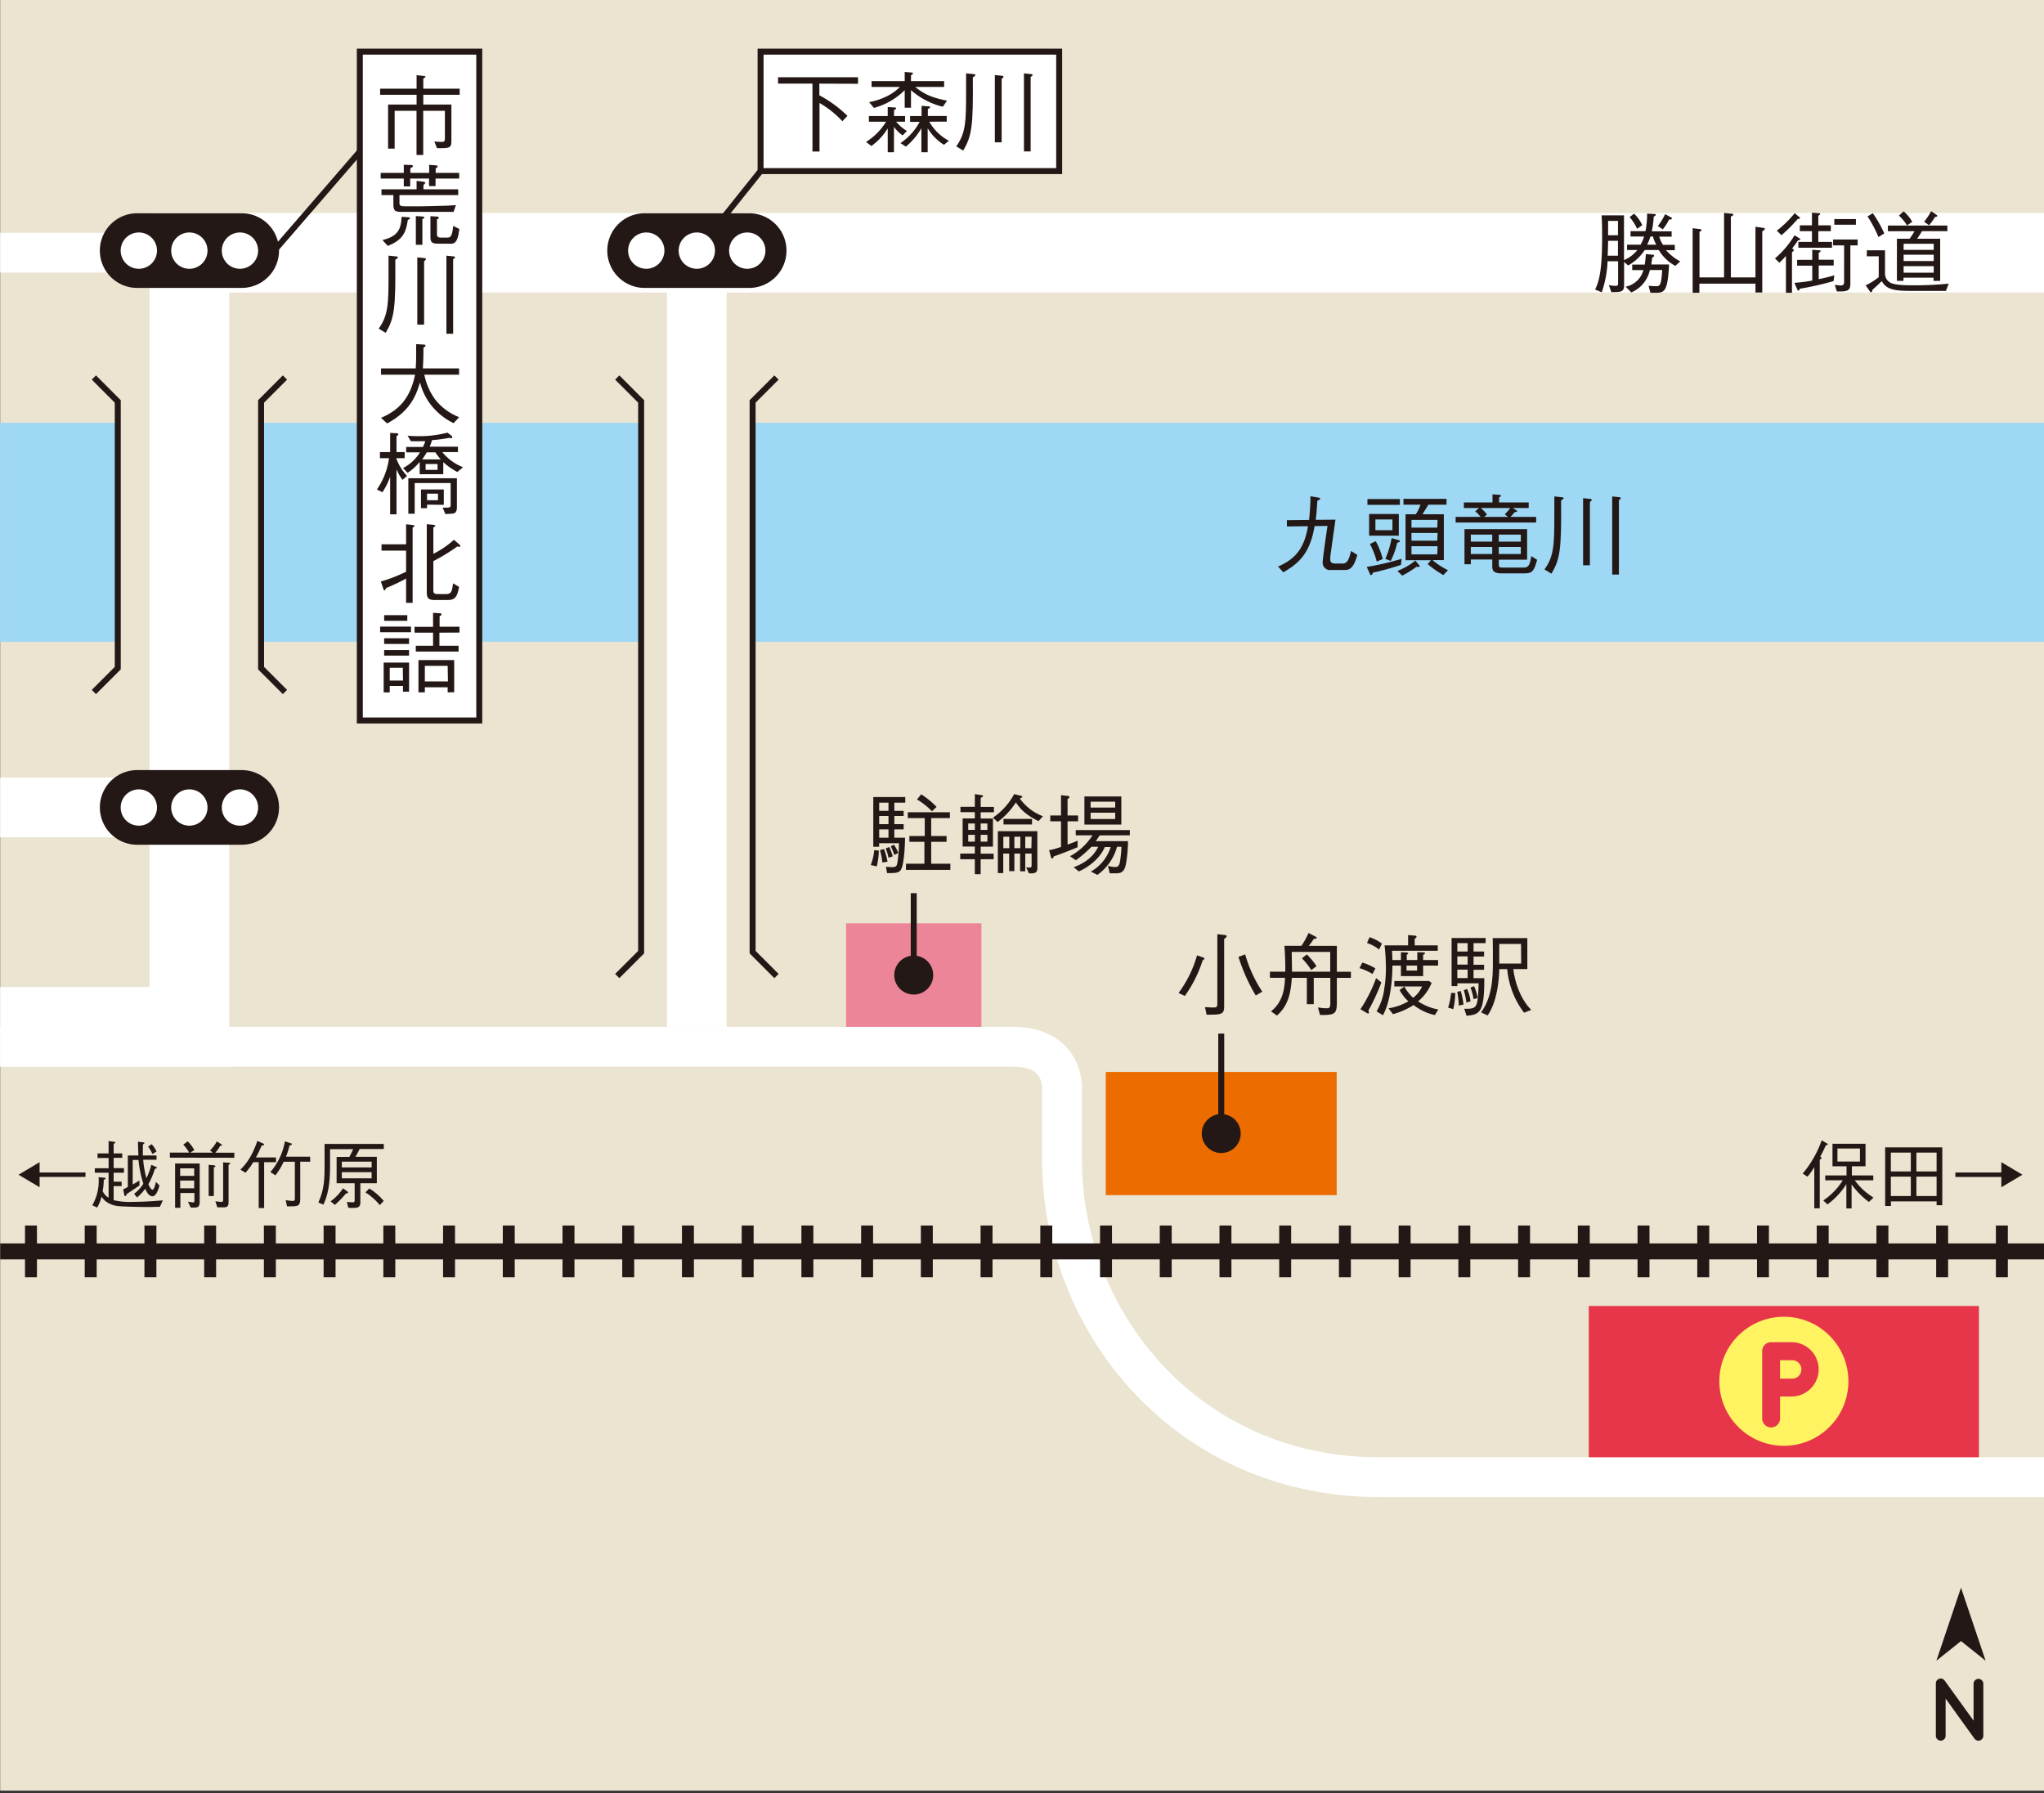<svg id="レイヤー_1" data-name="レイヤー 1" xmlns="http://www.w3.org/2000/svg" xmlns:xlink="http://www.w3.org/1999/xlink" viewBox="0 0 582.15 510.77"><rect x="0" y="0" width="582.15" height="510.77" fill="#333333" stroke="none"/><defs><style>.cls-1,.cls-10,.cls-11,.cls-12,.cls-13,.cls-17,.cls-3,.cls-6,.cls-8,.cls-9{fill:none;}.cls-2{clip-path:url(#clip-path);}.cls-3{stroke:#fff8b0;stroke-width:27.21px;}.cls-10,.cls-11,.cls-12,.cls-13,.cls-21,.cls-3,.cls-6,.cls-8,.cls-9{stroke-miterlimit:10;}.cls-4{fill:#eae4d0;}.cls-5{clip-path:url(#clip-path-2);}.cls-10,.cls-11,.cls-6{stroke:#fff;}.cls-6{stroke-width:22.68px;}.cls-7{clip-path:url(#clip-path-3);}.cls-8{stroke:#9ed8f5;stroke-width:62.36px;}.cls-12,.cls-13,.cls-15,.cls-17,.cls-9{stroke:#231815;}.cls-15,.cls-17,.cls-9{stroke-width:1.7px;}.cls-10{stroke-width:11.34px;}.cls-11{stroke-width:17.01px;}.cls-12{stroke-width:4.54px;}.cls-13{stroke-width:14.74px;stroke-dasharray:3.4 13.61;}.cls-14{clip-path:url(#clip-path-4);}.cls-15,.cls-18{fill:#fff;}.cls-16{fill:#231815;}.cls-19,.cls-21{fill:#e7364a;}.cls-20{fill:#fff362;}.cls-21{stroke:#e7364a;stroke-width:1.47px;}.cls-22{fill:#ec6c00;}.cls-23{fill:#ed8599;}</style><clipPath id="clip-path"><rect id="SVGID" class="cls-1" x="-0.26" y="-533.72" width="582.8" height="510.24"/></clipPath><clipPath id="clip-path-2"><rect id="SVGID-2" data-name="SVGID" class="cls-1" x="-601.45" y="-0.25" width="582.8" height="510.24"/></clipPath><clipPath id="clip-path-3"><rect id="SVGID-3" data-name="SVGID" class="cls-1" x="0.05" y="-0.25" width="582.8" height="510.24"/></clipPath><clipPath id="clip-path-4"><rect id="SVGID-4" data-name="SVGID" class="cls-1" x="603.54" y="-0.25" width="582.8" height="510.24"/></clipPath></defs><title>map-19</title><g class="cls-2"><line class="cls-3" x1="461.95" y1="-551.23" x2="461.95" y2="22.77"/></g><rect class="cls-4" x="0.05" y="-0.25" width="582.8" height="510.24"/><g class="cls-5"><polyline class="cls-6" points="-618.37 337.81 -83.32 337.81 -83.32 71.97 1.83 71.97"/></g><g class="cls-7"><line class="cls-8" x1="-10.34" y1="151.6" x2="591.66" y2="151.6"/><rect class="cls-4" x="33.54" y="114.33" width="40.82" height="75.96"/><polyline class="cls-9" points="26.74 107.52 33.54 114.33 33.54 190.29 26.74 197.09"/><polyline class="cls-9" points="81.16 197.09 74.36 190.29 74.36 114.33 81.16 107.52"/><rect class="cls-4" x="182.6" y="114.33" width="31.75" height="156.85"/><polyline class="cls-9" points="175.8 107.52 182.6 114.33 182.6 271.18 175.8 277.98"/><polyline class="cls-9" points="221.15 277.98 214.35 271.18 214.35 114.33 221.15 107.52"/><polyline class="cls-6" points="-16.88 292.45 53.94 292.45 53.94 71.97 603.33 71.97"/><line class="cls-10" x1="-10.34" y1="71.97" x2="591.66" y2="71.97"/><path class="cls-10" d="M-10.34,298.12h298.8c15,0,14,12.26,14,12.26v19.8c0,47,36.27,90.53,90.27,90.53H588.17"/><line class="cls-11" x1="-10.34" y1="229.96" x2="53.95" y2="229.96"/><line class="cls-12" x1="592.86" y1="356.41" x2="-17.44" y2="356.41"/><line class="cls-13" x1="588.86" y1="356.41" x2="-21.44" y2="356.41"/></g><line class="cls-11" x1="198.46" y1="292.45" x2="198.46" y2="71.97"/><g class="cls-14"><line class="cls-13" x1="1192.35" y1="321.91" x2="582.06" y2="321.91"/></g><rect class="cls-15" x="102.48" y="14.71" width="34.02" height="190.49"/><path class="cls-16" d="M110.53,29.77h8.12V27H108.26V25.26h10.39V21.4l2.06.24c.21,0,.46.05.46.2s-.15.28-.61.53v2.89h10.36V27H120.56v2.78h8V40c0,2.2-.39,2.2-4.11,2.2l-.74-1.92a15.91,15.91,0,0,0,2,.13c1,0,1-.25,1-1.27V31.56h-6.17V44.14h-1.91V31.56H112.4V42.33h-1.87Z"/><path class="cls-16" d="M124.05,50.85V53h-1.86V50.85h-5.36v2.24H115V50.85h-6.58V49.24H115V46.92l2,.07c.16,0,.61,0,.61.31s-.51.46-.74.61v1.33h5.36v-2.3l1.94.16c.41,0,.51.25.51.33s-.2.3-.59.53v1.28h6.69v1.61Zm-10.28,4.71v2.25c0,.74.26.95,1.68.95,4.88,0,5.42,0,8-.08,4.08-.1,4.54-.1,6.4-.26l-.66,1.92-2.55,0-4.24,0h-8.09c-1.68,0-2.27-.25-2.27-2V55.56h-3.39V53.91h10v-2.4l2,.25c.33.05.49.26.49.34s-.34.4-.54.61v1.2h9.9v1.65Zm2.38,7.1c-.54,3.49-1.33,5.64-5.7,7.37l-1.53-1.66c4.45-1.07,5.28-3.08,5.46-6.63l1.92.13c.35,0,.48.18.48.3S116.7,62.35,116.15,62.66Zm4.15-.26v7.32h-1.86V61.54l1.84.12c.07,0,.61.05.61.31C120.89,62.07,120.84,62.1,120.3,62.4Zm8,7h-3.16c-1.76,0-2.55-.07-2.55-1.83v-6l1.7.1c.29,0,.7.1.7.36s-.13.21-.54.44v4.2c0,.75.3,1,1.12,1h1.92c1.09,0,1.32-1,1.6-3.32l1.74.87C130.46,67.69,130.18,69.44,128.34,69.44Z"/><path class="cls-16" d="M107.85,93.6c2.73-3.72,2.81-7.21,2.81-15.41V72.81l2,.2c.15,0,.66,0,.66.29s-.64.61-.74.66c.13,14-.28,16.63-2.73,20.84Zm11-20.3,1.94.2c.28,0,.54.13.54.28s-.18.36-.54.61V92.46h-1.94Zm8.29-.49,1.94.2c.3,0,.51.11.51.29s-.13.3-.53.53V95.06h-1.92Z"/><path class="cls-16" d="M129.18,120.52a18.4,18.4,0,0,1-6.43-5.18,17.6,17.6,0,0,1-3.13-6.43c-1,3.24-2.45,8-9.37,11.69L108.52,119c4.69-2,8.26-5.18,9.69-12.29h-9.69v-1.79h9.9c0-.89.1-1.56.1-3.44,0-1.25,0-2.22,0-3.47l2,.12c.18,0,.67,0,.67.33,0,.11-.11.24-.59.59,0,2.38,0,2.73-.16,5.87h10.31v1.79h-9.9a18.14,18.14,0,0,0,3.12,7.11,16.22,16.22,0,0,0,6.81,5Z"/><path class="cls-16" d="M114.64,136.67a14.65,14.65,0,0,1-1.71-3v12.81h-1.81V135.75a19.52,19.52,0,0,1-2.2,4.44l-1.58-.79a20,20,0,0,0,3.45-8.91h-2.58v-1.73h2.91V123.3l1.91.1c.28,0,.41.15.41.28s0,.21-.51.56v4.52h2.32v1.73h-2.4a14.49,14.49,0,0,0,3.07,5.06Zm15.61-2.25a18.12,18.12,0,0,1-4-2.8v3.44h-6.72v-3.5a16,16,0,0,1-3.44,3.12l-1.3-1.38a12.16,12.16,0,0,0,4.82-4.47h-3.93V127.3h4.77a8.51,8.51,0,0,0,.67-1.65c-1.28,0-2.4.07-4.11,0l-.92-1.53c.56,0,1.38.1,2.73.1a31.61,31.61,0,0,0,8.62-1l1.13.87a.56.56,0,0,1,.25.46c0,.17-.13.25-.31.25a2.31,2.31,0,0,1-.48-.1,47.44,47.44,0,0,1-5,.66,11,11,0,0,1-.66,1.86h8.06v1.53h-4.47a14.39,14.39,0,0,0,5.92,4.32Zm-1.45,11.87-1.94.12-.79-1.83,1,0c1.28,0,1.28-.18,1.28-1v-6H118.11v8.73H116.3V136.21h13.83v8C130.13,145.11,130.13,146.21,128.8,146.29Zm-7.17-2.56v1H119.9v-5.33h6.5v4.38Zm2.37-14.9h-2.45a17.57,17.57,0,0,1-1.32,2h5.3A13.1,13.1,0,0,1,124,128.83Zm.62,3.32h-3.4v1.66h3.4Zm.12,8.45h-3.11v1.86h3.11Z"/><path class="cls-16" d="M117.52,150.26v21.43h-1.86v-6.91a56,56,0,0,1-5.71,2.71c-.11.3-.23.63-.44.63s-.25-.18-.36-.51l-.68-2a42.61,42.61,0,0,0,7.19-2.78v-6h-7v-1.81h7v-5.71l1.74.2c.28,0,.63.08.63.29S118,149.91,117.52,150.26Zm13.29,5.49a2.37,2.37,0,0,1-.53-.13,54,54,0,0,1-6.86,4.19V168c0,.87.15,1.2,1.35,1.2h2.09c1.61,0,1.86-.51,2.17-3.06l1.71,1c-.56,3.52-1.66,3.75-3.45,3.75H124c-1.68,0-2.45-.26-2.45-2.17V149.3l1.92.17c.07,0,.48.06.48.29s-.2.27-.53.45v7.53a26.41,26.41,0,0,0,5.86-4l1.51,1.3c.25.23.31.36.31.46S130.94,155.75,130.81,155.75Z"/><path class="cls-16" d="M108.26,180.06v-1.6h8.8v1.6ZM114.77,197v-1.63H111v1.83h-1.73v-8.49h7.24V197Zm-5.36-13.6v-1.61h7.09v1.61Zm0,3.32v-1.58h7.09v1.58Zm0-9.9v-1.61H116v1.61Zm5.31,13.37H111v3.64h3.78Zm10.43-10v3.73h5.46v1.65H118.42v-1.65h4.92v-3.73h-5.28v-1.66h5.28v-4l1.81.13c.2,0,.59,0,.59.31s-.16.28-.54.53v3h5.67v1.66Zm2.35,17v-1.45H121v1.45h-1.82V188h10.18v9.16Zm0-7.55H121v4.44h6.58Z"/><rect class="cls-15" x="216.62" y="14.71" width="85.04" height="34.02"/><path class="cls-16" d="M233.36,23.82v3.32a34.61,34.61,0,0,1,8,5.86l-1.45,1.53a27.74,27.74,0,0,0-6.51-5.2V43.16h-2V23.82H221.6V22h22.78v1.86Z"/><path class="cls-16" d="M255.22,34.66a12.63,12.63,0,0,0,3.07,2.65l-1.2,1.25a9.54,9.54,0,0,1-2.48-2.44v7.24h-1.78V36.58a17.18,17.18,0,0,1-4.65,5l-1.53-1.15a17.72,17.72,0,0,0,5.72-5.77h-4.9V33.05h5.36V30.48l2,.13c.13,0,.41.05.41.22s-.33.41-.61.52v1.7h3.14v1.61Zm5.44-9.9c2.78,2.25,5,3.09,9.06,3.91l-1.2,1.73a21.37,21.37,0,0,1-9.06-4.72v5h-1.79v-5a19.6,19.6,0,0,1-8.77,5.05l-1.38-1.65a18.39,18.39,0,0,0,5.31-1.79,13.48,13.48,0,0,0,3.46-2.53h-8.06V23.1h9.44V20.5l1.89.15c.18,0,.46.06.46.24s-.33.43-.56.53V23.1h9.44v1.66Zm4,9.9a14.07,14.07,0,0,0,5.59,5.44l-1.4,1.14a14.13,14.13,0,0,1-4.64-4.71v6.83h-1.79V36.53A19.37,19.37,0,0,1,258,41.76l-1.54-1a17.17,17.17,0,0,0,5.47-6.05H259.2V33.05h3.27v-2.9l1.94.13c.15,0,.48,0,.48.25s-.4.41-.63.51v2h5.38v1.61Z"/><path class="cls-16" d="M272.34,41.68c2.73-3.73,2.81-7.22,2.81-15.41V20.89l2,.2c.15,0,.66.05.66.28s-.64.61-.74.66c.13,14-.28,16.64-2.73,20.85Zm11-20.31,1.94.2c.28,0,.53.13.53.28s-.18.36-.53.62V40.53h-1.94Zm8.29-.48,1.94.2c.3,0,.51.1.51.28s-.13.31-.54.53V43.13h-1.91Z"/><line class="cls-17" x1="216.62" y1="48.72" x2="198.48" y2="71.4"/><line class="cls-17" x1="102.48" y1="43.18" x2="78.08" y2="71.4"/><path class="cls-16" d="M39.07,240.59a10.63,10.63,0,0,1,0-21.26H68.84a10.63,10.63,0,0,1,0,21.26Z"/><path class="cls-18" d="M59.1,230a5.17,5.17,0,1,1-5.16-5.18A5.16,5.16,0,0,1,59.1,230Z"/><path class="cls-18" d="M44.71,230a5.17,5.17,0,1,1-5.16-5.18A5.16,5.16,0,0,1,44.71,230Z"/><path class="cls-18" d="M73.51,230a5.17,5.17,0,1,1-5.17-5.18A5.17,5.17,0,0,1,73.51,230Z"/><path class="cls-16" d="M39.07,82a10.63,10.63,0,0,1,0-21.26H68.84a10.63,10.63,0,0,1,0,21.26Z"/><path class="cls-18" d="M59.1,71.39a5.17,5.17,0,1,1-5.16-5.18A5.16,5.16,0,0,1,59.1,71.39Z"/><path class="cls-18" d="M44.71,71.39a5.17,5.17,0,1,1-5.16-5.18A5.16,5.16,0,0,1,44.71,71.39Z"/><path class="cls-18" d="M73.51,71.39a5.17,5.17,0,1,1-5.17-5.18A5.17,5.17,0,0,1,73.51,71.39Z"/><path class="cls-16" d="M183.59,82a10.63,10.63,0,1,1,0-21.26h29.78a10.63,10.63,0,0,1,0,21.26Z"/><path class="cls-18" d="M203.63,71.39a5.17,5.17,0,1,1-5.17-5.18A5.17,5.17,0,0,1,203.63,71.39Z"/><path class="cls-18" d="M189.23,71.39a5.17,5.17,0,1,1-5.16-5.18A5.15,5.15,0,0,1,189.23,71.39Z"/><path class="cls-18" d="M218,71.39a5.17,5.17,0,1,1-5.17-5.18A5.17,5.17,0,0,1,218,71.39Z"/><path class="cls-16" d="M11.28,331v2.93H24.35v1.27H11.28v2.93l-6-3.56Z"/><path class="cls-16" d="M26.29,343.26a13.84,13.84,0,0,0,1.79-8l1.61.17c.18,0,.37,0,.37.19s-.34.36-.52.42a15.21,15.21,0,0,1-.31,3.19,4.19,4.19,0,0,0,1.7,1.89V334H27v-1.27h3.93v-2.93H27.78V328.5h3.15V325l1.61.19c.09,0,.28,0,.28.21s-.32.32-.45.36v2.74h2.44v1.26H32.37v2.93H35.3V334H32.37v2.55h2.27v1.27H32.37v4a19.93,19.93,0,0,0,5.61.48c2.59,0,5.56-.19,8.39-.42l-.83,1.83c-1,0-2.14.06-3.69.06-1.39,0-6.21-.09-7.91-.24a7.36,7.36,0,0,1-4-1.5,8.1,8.1,0,0,1-1-1.21,12.15,12.15,0,0,1-1.27,3.1ZM38.19,340a10.65,10.65,0,0,0,2.64-2.85,32.82,32.82,0,0,1-1.39-6.79H37.79v7c.55-.33,1.16-.64,1.93-1.17v1.44c-1.59,1.1-2.46,1.68-3.63,2.44-.05.13-.15.58-.45.58-.13,0-.19-.13-.23-.32l-.32-1.6a9.92,9.92,0,0,0,1.32-.68V329.1h3c0-1-.12-2.47-.11-3.93l1.49.19c.13,0,.34,0,.34.17s-.23.32-.44.42c0,2.13,0,2.66,0,3.15h3.89v1.21H40.78a28.52,28.52,0,0,0,.92,5.24,18.91,18.91,0,0,0,1.4-3.8l1.35.6c.13.06.26.12.26.23s-.38.3-.59.3a24.76,24.76,0,0,1-1.85,4.4c.61,1.48,1.08,1.57,1.15,1.57.46,0,.78-1.3,1-2.23l1,1c-.16.63-.84,3.09-2,3.09s-1.83-1.65-2.06-2.14a15.47,15.47,0,0,1-2.31,2.48Zm5-14.12a7.2,7.2,0,0,1,1.38,2.1l-1.17.68a10.21,10.21,0,0,0-1.21-2.1Z"/><path class="cls-16" d="M48.38,329.71v-1.44h5.49A11.31,11.31,0,0,0,52.19,326l1.27-.93a10.44,10.44,0,0,1,1.89,2.49l-1.17.72H60.6l-.77-.62a11.77,11.77,0,0,0,1.94-2.59l1.21.79c.12.08.25.17.25.29s0,.15-.49.15a9.71,9.71,0,0,1-1.42,2h5.42v1.44Zm6.93,14.21h-1l-.77-1.66c1.24.18,1.3.2,1.45.2.38,0,.38-.26.38-.56v-2.12h-4V344h-1.5V331.37h7v11.17C56.75,343.56,56.54,343.92,55.31,343.92Zm0-11.17h-4v2.15h4Zm0,3.48h-4v2.21h4Zm5.59-3.76v8.18H59.43v-8.9l1.38.13c.09,0,.55.06.55.26S61.19,332.35,60.92,332.47Zm4.2-.76v10.53c0,1.43-.4,1.62-1.5,1.62h-1.7l-.56-1.7c.34,0,1.64.17,1.79.17s.42-.09.42-.68v-10.6l1.51.11c.12,0,.49,0,.49.21S65.33,331.6,65.12,331.71Z"/><path class="cls-16" d="M75.23,331v13.06H73.68V331H72.13A19.57,19.57,0,0,1,69.92,334l-1.45-.87c1.24-1.28,3.11-3.19,4.83-8.2l1.63.75c.07,0,.28.1.28.29s-.36.3-.7.32c-.3.72-1.06,2.38-1.62,3.36h5.72V331Zm10.28-.15v10.24c0,1.93-.19,2.48-2.34,2.48l-1.42,0-.38-1.76a17.19,17.19,0,0,0,2,.23c.61,0,.61-.32.61-.93V330.88H80.78a18.28,18.28,0,0,1-2.34,3.86L77,333.81a17.91,17.91,0,0,0,4.14-8.75l1.66.55c.07,0,.34.11.34.28s-.44.32-.68.34a23.62,23.62,0,0,1-1,3.21h6.88v1.44Z"/><path class="cls-16" d="M102.42,327.25c-.3.59-.43.87-1.17,2.21h6.07V337h-4.69v5.37c0,1.51-.68,1.66-2.25,1.66a8.37,8.37,0,0,1-1.19-.07l-.38-1.66a12.42,12.42,0,0,0,1.61.13c.55,0,.59-.19.59-.61V337H95.87v-7.5h3.62c.59-1.06.84-1.66,1.1-2.21H94v4.8c0,6.26-.94,8.85-1.89,11l-1.45-.62c1.55-3.42,1.78-6.07,1.78-10.32V325.8h16.87v1.45Zm-3.91,12.68a27.46,27.46,0,0,1-3.13,3.23l-1.23-1a14.49,14.49,0,0,0,3.55-3.72l1.21.89c.17.13.24.2.24.3S98.89,339.89,98.51,339.93Zm7.33-9.09H97.36v1.65h8.48Zm0,3H97.36v1.75h8.48Zm2.33,9.39a16.79,16.79,0,0,0-4.1-3.63l1.11-1.11a16.74,16.74,0,0,1,4.1,3.53Z"/><path class="cls-16" d="M520,326.23c-.36.81-.89,1.95-1.59,3.21.17.06.38.17.38.36s-.19.32-.51.49v13.85h-1.55V332.41a23.35,23.35,0,0,1-1.93,2.72l-1.38-.89a30.1,30.1,0,0,0,5.41-9.46l1.49.86c.09,0,.25.14.25.27S520.34,326.14,520,326.23Zm12.28,16.1a23.16,23.16,0,0,1-4.93-5v6.84h-1.49v-6.93a20.85,20.85,0,0,1-5.37,5.78l-1.21-1.11a19.17,19.17,0,0,0,5.56-5.75h-5v-1.39h6.07v-2.6h-4v-6.42h9.41v6.42h-3.89v2.6h6.1v1.39h-5.27a18.23,18.23,0,0,0,5.33,4.92Zm-2.55-15.23h-6.41v3.72h6.41Z"/><path class="cls-16" d="M536.91,343.47V326.78h16.27v16.48h-1.62v-1.1h-13v1.31Zm7.31-9.83v-5.37h-5.69v5.37Zm0,7v-5.52h-5.69v5.52Zm7.34-7v-5.37h-5.75v5.37Zm0,7v-5.52h-5.75v5.52Z"/><path class="cls-16" d="M570,338.14v-2.93H556.9v-1.27H570V331l6,3.57Z"/><path class="cls-16" d="M554.13,494.36a1.39,1.39,0,1,1-2.78,0V479.51a1.38,1.38,0,0,1,2.5-.87l8.24,11.41V479.54a1.39,1.39,0,0,1,1.38-1.38,1.41,1.41,0,0,1,1.4,1.38v14.82a1.41,1.41,0,0,1-1.4,1.4,1.38,1.38,0,0,1-1.05-.51.87.87,0,0,1-.13-.15l-8.16-11.33Z"/><polygon class="cls-16" points="558.51 467.39 551.5 472.99 558.51 452.18 565.52 472.99 558.51 467.39"/><rect class="cls-19" x="452.5" y="371.95" width="111.12" height="43.09"/><circle class="cls-20" cx="508.06" cy="393.4" r="18.38"/><path class="cls-21" d="M510.24,397h-4V404a1.81,1.81,0,0,1-3.62,0V384.81A1.78,1.78,0,0,1,504.4,383h5.84a7,7,0,1,1,0,14Zm-4-3.62h4a3.36,3.36,0,1,0,0-6.71h-4Z"/><rect class="cls-22" x="314.94" y="305.3" width="65.76" height="35.09"/><rect class="cls-23" x="240.97" y="262.97" width="38.55" height="29.48"/><path class="cls-16" d="M342.53,273.51a36.59,36.59,0,0,1-5.08,10.15l-1.78-.86a32.85,32.85,0,0,0,5.25-10.7l1.74.59c.15.05.38.13.38.31S342.73,273.38,342.53,273.51Zm6.12-6.12v19.26c0,2.34-.89,2.34-5,2.34l-.46-2.16c1.41.1,2.17.12,2.37.12,1.08,0,1.15-.28,1.15-1.22V266.06l2.12.25c.23,0,.54.1.54.34S349,267.18,348.65,267.39Zm9,16.14a51.38,51.38,0,0,1-4.92-11l1.91-.72a37.77,37.77,0,0,0,4.87,10.62Z"/><path class="cls-16" d="M370.67,269.37a21.37,21.37,0,0,0,2-3.65l1.94,1c.23.14.41.24.41.36s-.13.31-.82.31c-.59.86-.87,1.28-1.45,2h8v7.38h4v1.73h-4v6.89c0,3.37-.51,3.75-4.8,3.68l-.58-2.15a14.51,14.51,0,0,0,2.32.25c1,0,1.2-.2,1.2-1.55v-7.12h-4.72V286H372.2v-7.5h-4.28c-.34,5.23-1.38,8.14-4.22,10.74L362,288.05c3.4-2.75,3.83-6.33,4-9.57h-4.31v-1.73h4.36c.05-2.32-.05-5.06-.23-7.38Zm-2.78,1.74c0,.79.1,4.75.08,5.64h10.89v-5.64Zm4.31.72a19.37,19.37,0,0,1,2.75,3.34l-1.48,1.12a20,20,0,0,0-2.67-3.35Z"/><path class="cls-16" d="M388,274.15a16.54,16.54,0,0,1,3.72,1.65l-.81,1.61a14.77,14.77,0,0,0-3.71-1.66Zm5.43,5.66a58.42,58.42,0,0,1-3.7,8,1.83,1.83,0,0,1,.15.59.23.23,0,0,1-.23.25.88.88,0,0,1-.48-.21l-1.71-1a41.44,41.44,0,0,0,4.47-8.86Zm-3.37-12.88a11.21,11.21,0,0,1,3.52,1.83l-.81,1.68a10.63,10.63,0,0,0-3.44-1.86Zm2,21.12a16.85,16.85,0,0,0,2.2-6.5,35.31,35.31,0,0,0,.46-5.9,58.56,58.56,0,0,0-.38-6.4h6.7v-2.94l1.79.16c.26,0,.61,0,.61.3s-.25.41-.53.62v1.86h6.58v1.53H396.46c.05,1.35.08,1.48.1,2.65H399v-2.24l1.48.07c.1,0,.58.05.58.26s-.3.35-.4.41v1.5h3v-2.24l1.48.05c.51,0,.72.07.72.25s-.36.36-.54.44v1.5h4.26V275h-4.26v3H399v-3h-2.43c0,4.82-.76,10.72-2.7,14.14Zm3.4-.87a16.48,16.48,0,0,0,5.66-2,11.87,11.87,0,0,1-2.5-3.21l1.33-1a14.2,14.2,0,0,0,2.5,3.22,8.11,8.11,0,0,0,2.57-3.24h-7.9V279.4H407l.74.54a13.25,13.25,0,0,1-3.86,5.25,15.31,15.31,0,0,0,5.77,2.32l-1,1.59a15.15,15.15,0,0,1-6.05-2.86,20.91,20.91,0,0,1-5.87,2.6Zm5.13-10.76h3V275h-3Z"/><path class="cls-16" d="M413.91,287.41l-1.48-.43a18.81,18.81,0,0,0,.85-4.18h1.19A22.59,22.59,0,0,1,413.91,287.41Zm5.77-18.8V271h3v1.43h-3v2.34h3v1.43h-3v2.4h3.06c.05,9.95-1.35,10.31-5.05,10.71l-.66-2c3.62,0,3.87,0,4.1-7.25h-6.05v.79h-1.65V267.15h9.69v1.46Zm-4.19,17.78a24.11,24.11,0,0,0-.46-3.9l1-.26a23.87,23.87,0,0,1,.79,3.88ZM418,268.61h-2.94V271H418Zm0,3.78h-2.94v2.34H418Zm0,3.77h-2.94v2.4H418Zm-.36,9.39a19.32,19.32,0,0,0-.74-3.52l.92-.38a11.12,11.12,0,0,1,1,3.52Zm3.17-1.3-1.13.3a15.1,15.1,0,0,0-.87-3.26l1-.43A11.72,11.72,0,0,1,420.83,284.25Zm13.26,4.18a24,24,0,0,1-4.8-12.42H427c-.1,4.95-1.12,10.05-3.31,13.19l-1.87-.87c3-4.11,3.37-9.21,3.37-14.21,0-2,0-4.65-.05-6.94H435V276H431c.59,4.77,2.6,9.18,5.13,11.63Zm-.87-19.59H427v5.59h6.25Z"/><circle class="cls-16" cx="347.82" cy="322.84" r="5.55"/><path class="cls-16" d="M249.71,246.75l-1.71-.38a16.1,16.1,0,0,0,1-4.26l1.3.15A20.37,20.37,0,0,1,249.71,246.75Zm5-18.14v2.33h2.66v1.45h-2.66v2.34h2.66v1.49h-2.66v2.37h3.06c-.05,3.42-.38,7.57-1.12,9-.58,1.09-1.66,1.07-4,1.07l-.33-1.79c.48,0,1.2.1,1.68.1,1.3,0,1.43-.43,1.58-1.22a35.15,35.15,0,0,0,.44-5.59h-5.64v1h-1.66V227h9.11v1.6Zm-1.66,0h-2.65v2.33h2.65Zm0,3.78h-2.65v2.34h2.65Zm0,3.83h-2.65v2.37h2.65Zm-1.75,9.41a20,20,0,0,0-.67-3.52l1.15-.28a20.57,20.57,0,0,1,1,3.6Zm1.75-1.33a13.14,13.14,0,0,0-.79-2.68l1-.38a14.56,14.56,0,0,1,1,2.66Zm1.64-.81a14,14,0,0,0-1-2.45l.91-.46a10.07,10.07,0,0,1,1.23,2.37Zm3.34,4.26V246h5.25v-6.25H259V238.1h4.38V233h-4.84v-1.66h12V233h-5.33v5.1h4.38v1.66h-4.38V246h5.46v1.74Zm7.4-16.69a20.23,20.23,0,0,0-4.26-3.37l1.2-1.47a25.52,25.52,0,0,1,4.38,3.59Z"/><path class="cls-16" d="M277.65,226.16l1.91.31c.18,0,.41.05.41.25s-.18.29-.66.51v2.58h3.77v1.53h-3.77v1.79h3.49v8h-3.49v2H283v1.59h-3.7v4.25h-1.66v-4.25h-4.16V243.1h4.16v-2h-3.47v-8h3.47v-1.79h-4.09v-1.53h4.09Zm0,10.21v-1.84h-1.89v1.84Zm0,3.34v-1.94h-1.89v1.94Zm3.57-5.18h-1.91v1.84h1.91Zm0,3.24h-1.91v1.94h1.91Zm1.58-4.9a18.87,18.87,0,0,0,6.05-6.71l1.89.49c.27.07.43.15.43.3s-.31.34-.74.44a14.23,14.23,0,0,0,6.61,5.08l-1.28,1.4c-3.39-1.74-4.87-3.06-6.43-5.33a21.45,21.45,0,0,1-5.2,5.58Zm12.65,14.29c0,.87-.17,1.58-1.68,1.58h-.71l-.8-1.73a7.61,7.61,0,0,0,1,.07c.4,0,.55-.15.55-.58v-3.4H292v5.05h-1.46V243.1H288.9v5h-1.48v-5h-1.69v5.57H284.2V236.72h11.25Zm-8-8.85h-1.69v3.26h1.69Zm-1.64-3.5v-1.58h8.12v1.58Zm4.8,3.5H288.9v3.26h1.68Zm3.21,0H292v3.26h1.75Z"/><path class="cls-16" d="M304.05,233.92v6.63c1.66-.61,2.14-.79,2.86-1.12v1.87c-2.22.91-4.49,1.83-6.79,2.6-.1.32-.2.61-.46.61s-.33-.33-.4-.67l-.47-1.76c.57,0,.87-.05,3.4-.86v-7.3h-3.06v-1.66h3.06v-5.79l1.81.2c.13,0,.59.05.59.34s-.13.28-.54.53v4.72h3v1.66Zm9.14,4c-.36.57-.95,1.43-1.1,1.64h9.18c0,1.68-.3,6.45-1,7.86s-1.81,1.3-2.86,1.3h-1.35l-.51-2.12a8.17,8.17,0,0,0,2,.33c.44,0,1.1,0,1.38-1.25a29.28,29.28,0,0,0,.46-4.51h-1.25a14.45,14.45,0,0,1-5.59,8l-1.86-.93a12.23,12.23,0,0,0,5.64-7h-1.66A11.87,11.87,0,0,1,312,245a16.21,16.21,0,0,1-4.74,3.19L305.79,247c1.73-.64,5.25-2.15,7-5.84h-1.91a35.64,35.64,0,0,1-4.47,3.85l-1.66-1.15a17.3,17.3,0,0,0,6.4-5.95h-4.77v-1.5h15.41v1.5Zm-4.34-3.08v-8h10.51v8Zm8.77-6.51h-7V230h7Zm0,3.14h-7v1.79h7Z"/><line class="cls-9" x1="347.82" y1="294.38" x2="347.82" y2="322.84"/><circle class="cls-16" cx="260.24" cy="277.71" r="5.55"/><line class="cls-9" x1="260.24" y1="254.38" x2="260.24" y2="277.71"/><path class="cls-16" d="M477.15,75.73a12.42,12.42,0,0,1-4.72-4.52h-4a13.36,13.36,0,0,1-4.72,4.39l-1.15-1v6.59c0,2-.89,2-3.65,2l-.69-2a10.84,10.84,0,0,0,1.94.23c.66,0,.69-.28.69-.85V74.4h-3a30.36,30.36,0,0,1-1.66,8.85l-1.89-.81c1.36-2.66,2-6.48,2-15,0-3.27-.07-4.64-.15-6.1h6.38V74.07a9.5,9.5,0,0,0,3.8-2.86H463.4V69.68h3.85a10.78,10.78,0,0,0,1-2.32h-3.86V65.83h4.26a26.47,26.47,0,0,0,.47-5l2.08.12c.26,0,.39.08.39.24s-.36.43-.59.5a25.51,25.51,0,0,1-.56,4.19h5.66v1.53h-3.52a8.81,8.81,0,0,0,1.05,2.32H477v1.53H474.5a14.44,14.44,0,0,0,4.05,3.19Zm-16.33-7.15H458c0,1.2-.07,3-.12,4.24h2.93Zm0-5.66H458V67h2.81Zm10.9,20.46h-1.66l-.54-2a19.72,19.72,0,0,0,2,.13c1.2,0,1.63,0,1.88-4.6H469.9a9,9,0,0,1-5.3,6.38L463,81.65a6.55,6.55,0,0,0,5.06-4.73h-3.19V75.35h3.57c.18-1.25.18-1.31.33-3l1.91.2c.16,0,.44.11.44.31s-.36.38-.54.46c-.2,1.43-.22,1.58-.28,2h5.06C475,82.85,474.09,83.38,471.72,83.38Zm-5.46-18.21a13.71,13.71,0,0,0-2.12-3.32l1.25-1a10.56,10.56,0,0,1,2.34,3.27Zm4.51,2.19h-.71a13.28,13.28,0,0,1-.94,2.32h2.6A10.35,10.35,0,0,1,470.77,67.36Zm4.6-4.85a13.85,13.85,0,0,1-1.79,2.81l-1.41-.95A18.25,18.25,0,0,0,474.24,61l1.61.87c.23.12.33.2.33.33C476.18,62.54,475.59,62.54,475.37,62.51Z"/><path class="cls-16" d="M484,80.78v2.6h-1.92V65l2,.23c.2,0,.53.07.53.27s-.17.31-.58.54V79h7V60.65l2.12.2c.26,0,.53.11.53.29s-.25.35-.71.55V79h7V64.58l2.15.31c.2,0,.53.07.53.3s-.28.41-.74.69V83.3h-1.94V80.78Z"/><path class="cls-16" d="M512.12,68.43c-.12.21-1.4,1.94-1.68,2.32.41.36.46.41.46.54s-.33.41-.53.51V83.38h-1.72V72.87a16.36,16.36,0,0,1-1.86,1.94l-1.27-1.2A26.89,26.89,0,0,0,511.11,67l1.42.9c.08,0,.23.18.23.3S512.46,68.4,512.12,68.43Zm-.17-6A45.93,45.93,0,0,1,507.38,67l-1.33-1.3a30.7,30.7,0,0,0,5.1-5l1.28,1.1c.08.05.26.23.26.33S512.3,62.39,512,62.39ZM522.2,80.06a85.45,85.45,0,0,1-9.59,2.17c-.13.31-.21.54-.41.54s-.28-.26-.33-.38l-.82-1.84a44.44,44.44,0,0,0,5.1-.64V75.67h-4.31V74h4.31V71.14l2,.15c.07,0,.38,0,.38.23s-.41.4-.54.45v2h4.26v1.65h-4.26v3.88c1.86-.35,3.78-.89,4.46-1.09Zm-10-9.51V68.89h3.86V65.83h-3.45V64.17h3.45v-3.6l1.94.15c.15,0,.41.06.41.24s-.41.4-.54.48v2.73h3.57v1.66h-3.57v3.06h3.9v1.66ZM527,69.89v11c0,2.12-1.14,2.12-3.85,2.12l-.58-1.86c.27,0,1.5.15,1.73.15.92,0,.92-.64.92-1.15V69.89h-3.14V68.22h7v1.67ZM522.43,64V62.39h6.15V64Z"/><path class="cls-16" d="M554.22,82.85h-9.85c-4.43,0-7.07-.26-8.42-2.79-1.35,1.33-2,1.89-2.68,2.5-.07.41-.12.67-.35.67s-.28-.1-.41-.31l-1.15-1.66a17.45,17.45,0,0,0,3.72-2.34V73h-3.39V71.29h5.18v6.63a2.91,2.91,0,0,0,1.61,2.63c1.2.61,3.8.71,6.22.71A97.86,97.86,0,0,0,555,80.78ZM535,67.51a34.08,34.08,0,0,0-3.11-5.87l1.5-.92a34.16,34.16,0,0,1,3.27,5.77Zm12.4-1.68A20.38,20.38,0,0,1,546,68h6.58V80H550.7v-.92h-8.57V80h-1.87V68h3.6a18.48,18.48,0,0,0,1.4-2.14h-7.57V64.24h16.94v1.59Zm-4.26-1.64a15.14,15.14,0,0,0-2.3-2.8l1.33-1.2a10.78,10.78,0,0,1,2.45,3Zm7.6,5.23h-8.57v1.74h8.57Zm0,3.12h-8.57v1.81h8.57Zm0,3.26h-8.57v1.87h8.57Zm.36-14a14.65,14.65,0,0,1-1.69,2.35l-1.4-1a18.59,18.59,0,0,0,2-3l1.56,1.05s.21.17.21.3S551.51,61.77,551.06,61.82Z"/><path class="cls-16" d="M382.71,162.34H379a2.06,2.06,0,0,1-2.28-2.29c0-1,1.11-8.58,1.36-10.26l-3.68.05c-1.32,8.16-4.95,10.87-8.9,13.16L364,161.35c5-2.15,7.5-5.26,8.52-11.48l-6,.07v-1.79l6.31-.07a61.82,61.82,0,0,0,.4-6.74l2.28.38c.32.06.5.11.5.29s-.48.48-.81.61c-.15,2.45-.36,4.67-.46,5.43l5.61-.05c-.2,1.46-1.12,7.94-1.3,9.26a16.8,16.8,0,0,0-.2,2c0,.85.41,1.25,1.63,1.25h1.86c1.35,0,1.86-1.09,2.45-3.59l1.79,1.12C385.39,162.34,384.06,162.34,382.71,162.34Z"/><path class="cls-16" d="M399,160.89a81.25,81.25,0,0,1-8,2.21c-.06.23-.18.67-.49.67s-.31-.21-.43-.51l-.82-1.79a76.38,76.38,0,0,0,9.93-2.32Zm-9.54-17.1v-1.65h9.23v1.65Zm.48,8.78v-6.18h8.45v6.18Zm2.17,7.37a22.26,22.26,0,0,0-1.94-5l1.66-.8a23.28,23.28,0,0,1,2,5.06Zm4.47-12h-4.85V151h4.85Zm1.35,6.69a22.83,22.83,0,0,1-1.84,5.13l-1.53-.59a26.84,26.84,0,0,0,1.79-5.92l1.84.54c.2,0,.5.15.5.35S398.55,154.38,397.89,154.61Zm6.15,6.86-.64-.07a28.32,28.32,0,0,1-4.08,2.52L398,162.6a19,19,0,0,0,5.1-2.94l1.07,1.28c.15.2.21.25.21.33S404.14,161.47,404,161.47Zm7,2.3a30.94,30.94,0,0,1-4.47-3.12l.94-1.12h-7.24V146.47h2.93a12.41,12.41,0,0,0,1.33-2.73h-4.85v-1.66h12.27v1.66h-5.18c-.25.43-1.43,2.32-1.66,2.73h6.07v13.06h-3.21a20.26,20.26,0,0,0,4.39,2.86Zm-1.64-15.72H402v2.2h7.35Zm0,3.73H402V154h7.35Zm0,3.77H402v2.33h7.35Z"/><path class="cls-16" d="M425.08,140.78l2,.16c.18,0,.4.05.4.25s-.35.43-.53.48v1.43h8.44v1.59h-4.51l.91.58c.08,0,.31.18.31.31s-.2.25-.71.28a12.73,12.73,0,0,1-1.2,1.35h7.32v1.61H414.58v-1.61h7.11a9.59,9.59,0,0,0-1.53-1.58l1.07-.94h-4.31V143.1h8.16Zm1.79,19.87c0,.82.1,1,1.17,1h5.69c1.61,0,1.92-.49,2.4-3.27l1.66,1.07c-1,3.62-1.53,3.85-4.06,3.85h-5.94c-2.78,0-2.78-1-2.78-2.39v-1.56h-6.1v1.35H417.1v-10h17.84v8.7h-8.07ZM425,152.26h-6.1v2H425Zm0,3.52h-6.1v2H425Zm3.57-9.31a13.7,13.7,0,0,0,1.56-1.78h-8.37a12.35,12.35,0,0,1,1.76,1.86l-.84.66h6.78Zm4.57,5.79h-6.28v2h6.28Zm0,3.52h-6.28v2h6.28Z"/><path class="cls-16" d="M439.88,162.19c2.73-3.73,2.81-7.22,2.81-15.41v-5.39l2,.21c.15,0,.66.05.66.28s-.64.61-.74.66c.13,14-.28,16.64-2.73,20.85Zm11-20.31,1.94.2c.28,0,.53.13.53.29s-.18.35-.53.6V161h-1.94Zm8.29-.49,1.94.21c.3,0,.51.1.51.28s-.13.31-.54.54v21.22h-1.91Z"/></svg>